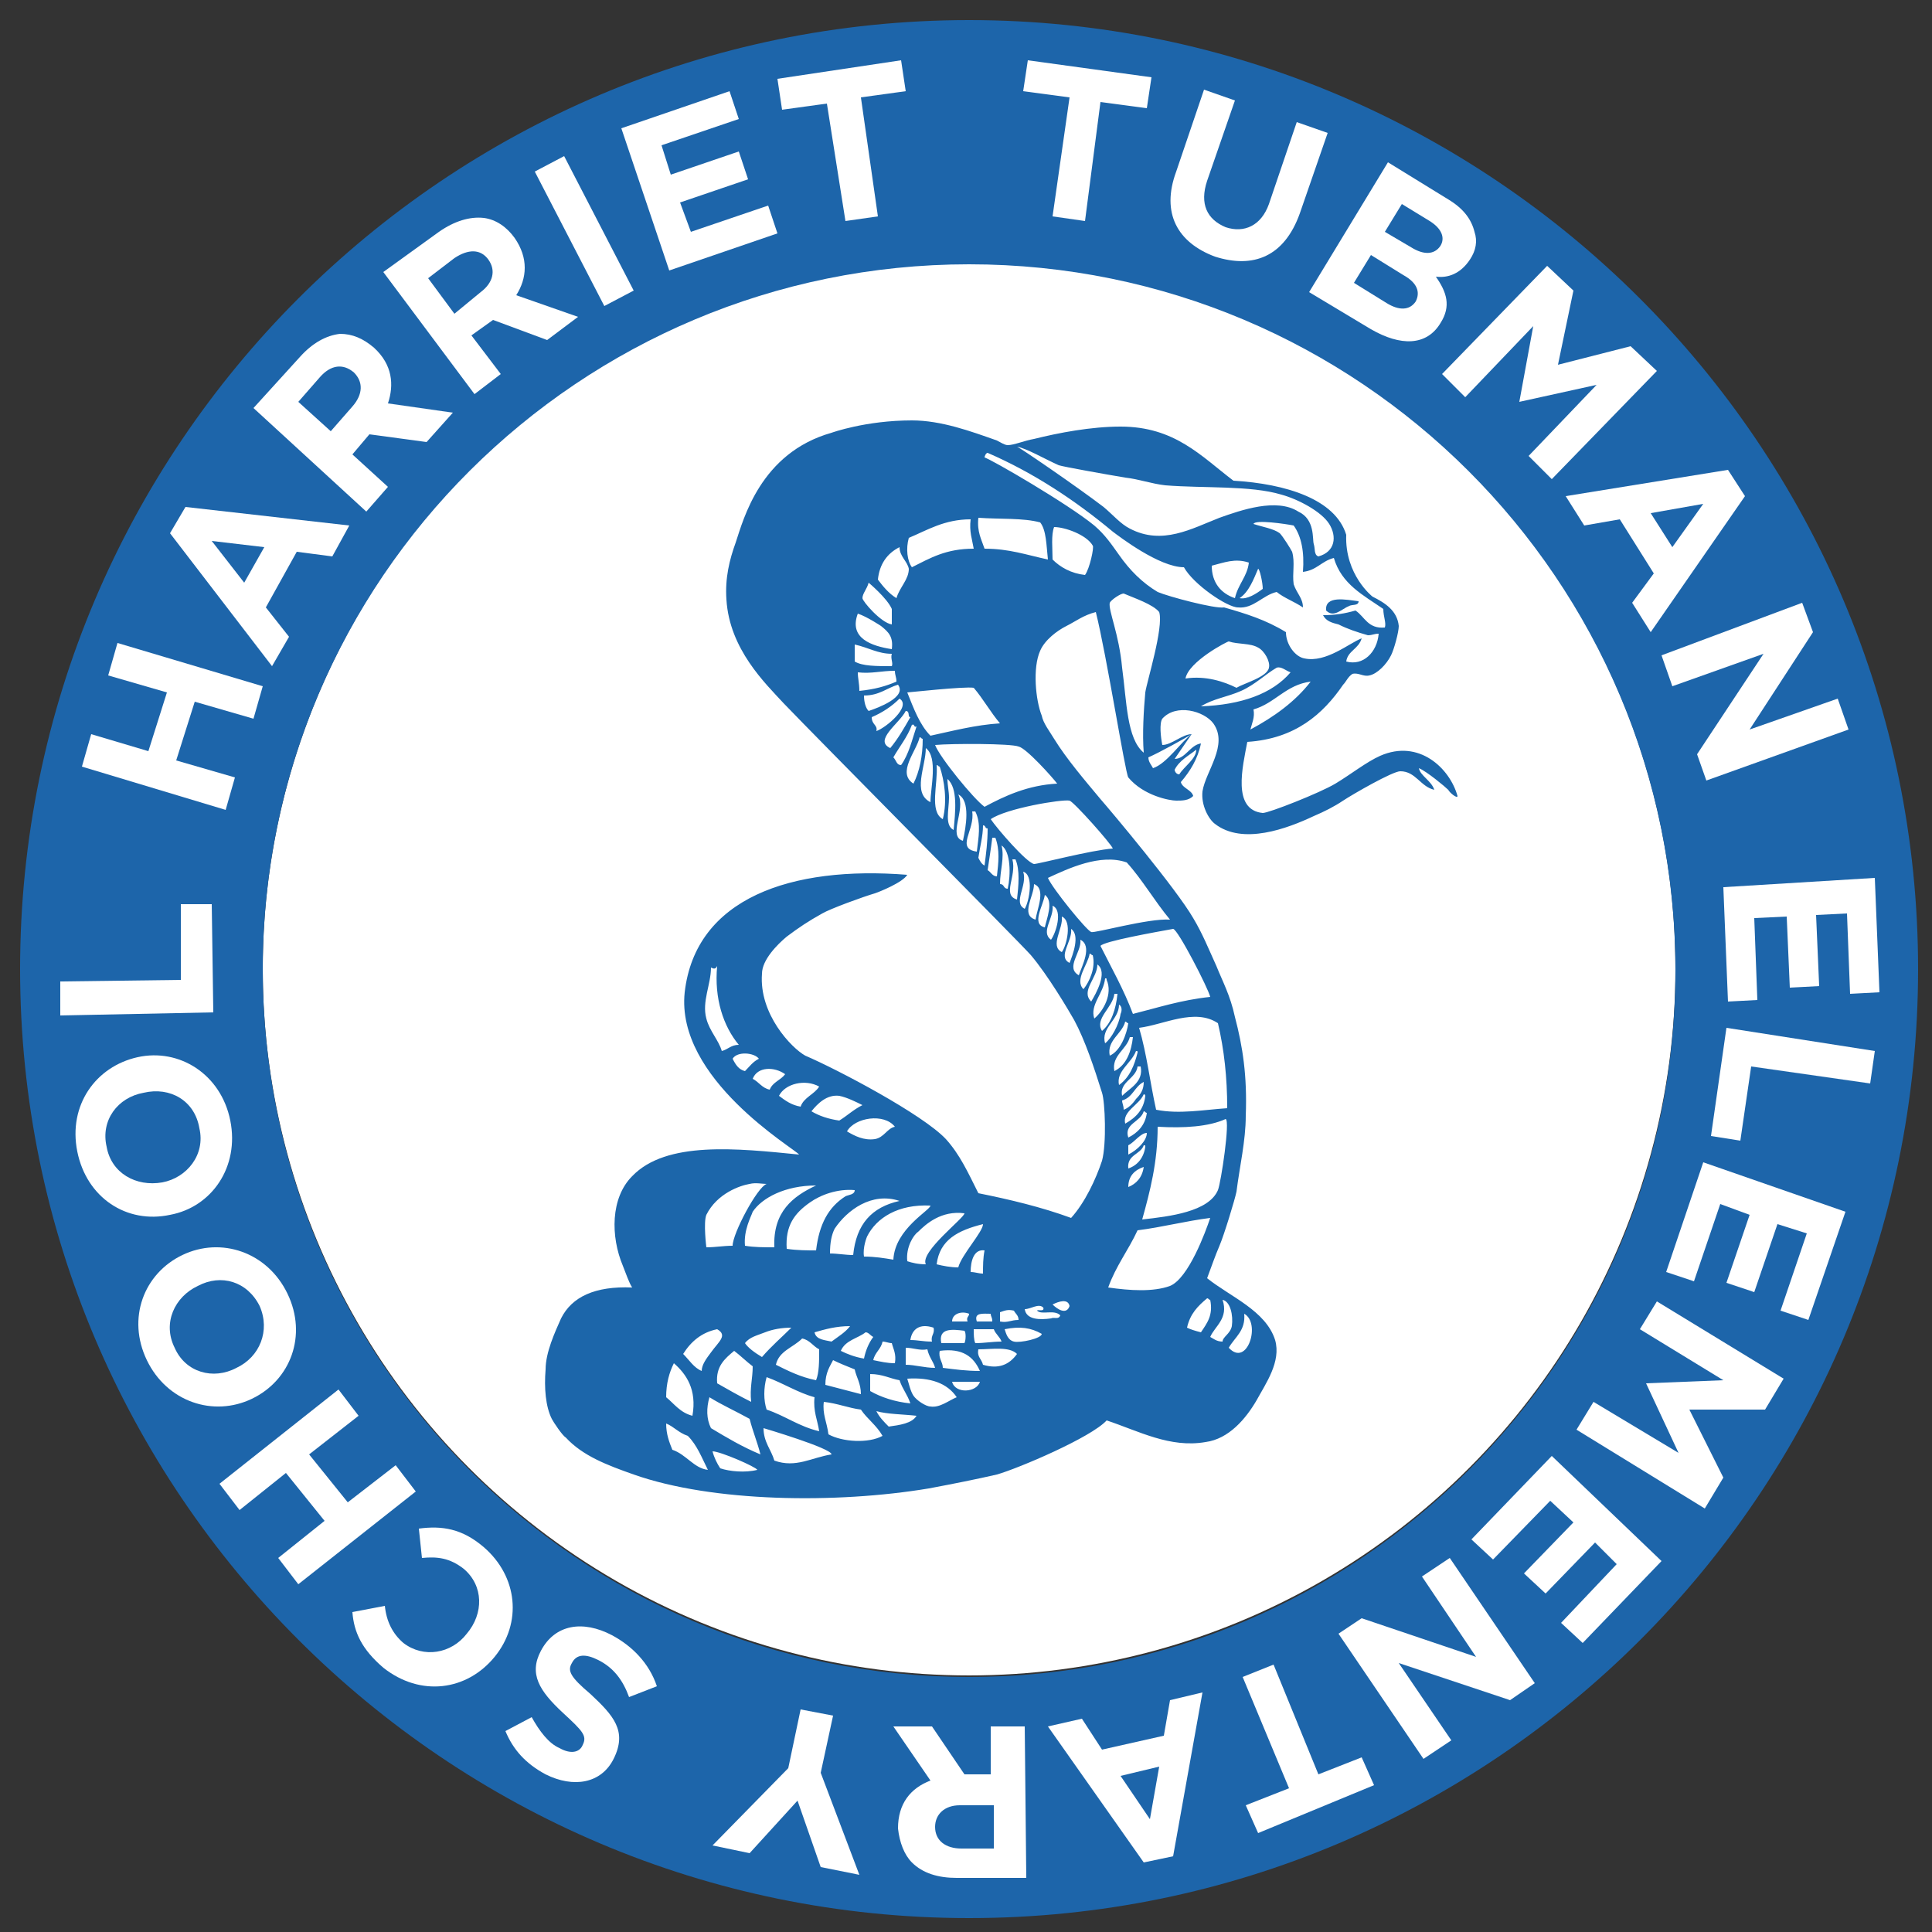 <?xml version="1.0" encoding="UTF-8"?>
<!-- Generator: Adobe Illustrator 28.0.0, SVG Export Plug-In . SVG Version: 6.00 Build 0)  -->
<svg xmlns="http://www.w3.org/2000/svg" xmlns:xlink="http://www.w3.org/1999/xlink" version="1.1" id="Layer_1" x="0px" y="0px" viewBox="0 0 125 125" style="enable-background:new 0 0 125 125;" xml:space="preserve">
<rect x="0" y="0" width="125" height="125" fill="#333333" stroke="none"/>
<style type="text/css">
	.Arched_x0020_Green{fill:url(#SVGID_1_);stroke:#FFFFFF;stroke-width:0.25;stroke-miterlimit:1;}
	.st0{fill:#FFFFFF;}
	.st1{fill:#1D65AA;}
	.st2{fill:#1C66AA;}
</style>
<linearGradient id="SVGID_1_" gradientUnits="userSpaceOnUse" x1="-333.5" y1="612" x2="-332.793" y2="611.293">
	<stop offset="0" style="stop-color:#20AC4B"></stop>
	<stop offset="0.983" style="stop-color:#19361A"></stop>
</linearGradient>
<g>
	<circle class="st0" cx="62.7" cy="62.7" r="45.7"></circle>
	<path class="st1" d="M62.7,17.1c25.2,0,45.7,20.4,45.7,45.7c0,25.2-20.4,45.7-45.7,45.7S17,88,17,62.7C17,37.5,37.5,17.1,62.7,17.1    M62.7,1.3C28.8,1.3,1.3,28.9,1.3,62.7s27.5,61.4,61.4,61.4s61.4-27.5,61.4-61.4S96.5,1.3,62.7,1.3L62.7,1.3z"></path>
</g>
<g>
	<path class="st0" d="M5.3,49.6l0.6-2.1l3.7,1.1l1.2-3.8L7,43.7l0.6-2.1l9.4,2.8l-0.6,2.1l-3.8-1.1l-1.2,3.8l3.8,1.1l-0.6,2.1   L5.3,49.6z"></path>
	<path class="st0" d="M11,34.5l1-1.7l10.6,1.2l-1.1,2l-2.3-0.3l-2,3.6l1.5,1.9l-1.1,1.9L11,34.5z M17.1,35.4L13.7,35l2.1,2.7   L17.1,35.4z"></path>
	<path class="st0" d="M16.4,26.4l3-3.3c0.8-0.9,1.7-1.4,2.6-1.5c0.8,0,1.5,0.3,2.2,0.9l0,0c1.2,1.1,1.3,2.4,0.9,3.6l4.2,0.6   l-1.7,1.9l-3.7-0.5l-1.1,1.3l2.3,2.1l-1.4,1.6L16.4,26.4z M22.8,26.3c0.7-0.8,0.7-1.6,0.1-2.2l0,0c-0.7-0.6-1.5-0.5-2.2,0.3   l-1.4,1.6l2.1,1.9L22.8,26.3z"></path>
	<path class="st0" d="M24.8,17.6l3.6-2.6c1-0.7,2-1,2.9-0.9c0.8,0.1,1.5,0.6,2,1.3l0,0c0.9,1.3,0.8,2.6,0.1,3.7l4,1.4l-2,1.5   l-3.5-1.3l-1.4,1l1.9,2.5l-1.7,1.3L24.8,17.6z M31.1,18.9c0.8-0.6,1-1.4,0.5-2.1l0,0c-0.5-0.7-1.3-0.7-2.2-0.1l-1.7,1.3l1.7,2.3   L31.1,18.9z"></path>
	<path class="st0" d="M34.6,11.1l1.9-1l4.5,8.7l-1.9,1L34.6,11.1z"></path>
	<path class="st0" d="M40.2,8.3l7-2.4l0.6,1.8l-5,1.7l0.6,1.9l4.4-1.5l0.6,1.8l-4.4,1.5l0.7,1.9l5-1.7l0.6,1.8l-7,2.4L40.2,8.3z"></path>
	<path class="st0" d="M53.5,6.7l-2.9,0.4l-0.3-2l8-1.2l0.3,2l-2.9,0.4l1.1,7.7l-2.1,0.3L53.5,6.7z"></path>
	<path class="st0" d="M69.2,6.3l-3-0.4l0.3-2l8,1.1l-0.3,2l-3-0.4l-1,7.7L68.1,14L69.2,6.3z"></path>
	<path class="st0" d="M76.1,11.1l1.8-5.3l2,0.7l-1.8,5.2c-0.5,1.5,0,2.5,1.2,3c1.2,0.4,2.3-0.1,2.8-1.5l1.8-5.3l2,0.7l-1.8,5.2   c-1,2.8-3,3.6-5.5,2.8C76.2,15.7,75.1,13.8,76.1,11.1z"></path>
	<path class="st0" d="M89.8,10.5l3.9,2.4c1,0.6,1.5,1.3,1.7,2.1c0.2,0.6,0.1,1.2-0.3,1.8l0,0c-0.6,0.9-1.4,1.2-2.2,1.1   c0.7,1,1,1.9,0.3,3l0,0c-0.9,1.5-2.6,1.5-4.5,0.4l-4-2.4L89.8,10.5z M89.7,19.6c0.8,0.5,1.5,0.5,1.9-0.1l0,0   c0.3-0.6,0.1-1.2-0.8-1.7l-2.1-1.3l-1.1,1.8L89.7,19.6z M91.3,16c0.8,0.5,1.5,0.5,1.9-0.1l0,0c0.3-0.5,0.1-1.1-0.7-1.6l-1.8-1.1   l-1.1,1.8L91.3,16z"></path>
	<path class="st0" d="M100.1,17.2l1.7,1.6l-1,4.8l4.7-1.2l1.7,1.6l-6.8,7l-1.5-1.5l4.4-4.6L98.3,26l0,0l0.9-4.9l-4.4,4.6l-1.5-1.5   L100.1,17.2z"></path>
	<path class="st0" d="M111.8,30.4l1.1,1.7l-6.1,8.8l-1.2-1.9l1.4-1.9l-2.2-3.5l-2.3,0.4l-1.2-1.9L111.8,30.4z M108.2,35.4l2-2.8   l-3.4,0.6L108.2,35.4z"></path>
	<path class="st0" d="M116.6,39l0.7,1.9l-4.1,6.3l5.7-2l0.7,2l-9.2,3.3l-0.6-1.7l4.3-6.5l-5.9,2.1l-0.7-2L116.6,39z"></path>
	<path class="st0" d="M121.3,56.8l0.3,7.4l-1.9,0.1l-0.2-5.2l-2,0.1l0.2,4.6l-1.9,0.1l-0.2-4.6l-2.1,0.1l0.2,5.3l-1.9,0.1l-0.3-7.4   L121.3,56.8z"></path>
	<path class="st0" d="M121.3,68l-0.3,2.1l-7.7-1.1l-0.7,4.8l-1.9-0.3l1-7L121.3,68z"></path>
	<path class="st0" d="M119.4,78.4l-2.4,7l-1.8-0.6l1.7-5l-1.9-0.6l-1.5,4.4l-1.8-0.6l1.5-4.4l-1.9-0.7l-1.7,5l-1.8-0.6l2.4-7.1   L119.4,78.4z"></path>
	<path class="st0" d="M115.4,89.2l-1.2,2l-4.9,0l2.2,4.4l-1.2,2l-8.3-5.1l1.1-1.8l5.5,3.3l-2.1-4.5l0,0l5-0.2l-5.4-3.3l1.1-1.8   L115.4,89.2z"></path>
	<path class="st0" d="M107.5,101l-5.1,5.3L101,105l3.6-3.8l-1.4-1.4l-3.2,3.3l-1.4-1.3l3.2-3.3l-1.5-1.4l-3.7,3.8l-1.4-1.3l5.2-5.4   L107.5,101z"></path>
	<path class="st0" d="M99.3,108.9l-1.6,1.1l-7.2-2.4l3.4,5l-1.8,1.2l-5.5-8.1l1.5-1l7.4,2.5L92,102l1.8-1.2L99.3,108.9z"></path>
	<path class="st0" d="M85.3,114.8l2.8-1.1l0.8,1.8l-7.5,3.1l-0.8-1.8l2.8-1.1l-3-7.2l2-0.8L85.3,114.8z"></path>
	<path class="st0" d="M75.9,120.1l-1.9,0.4l-6.2-8.8l2.2-0.5l1.3,2l4-0.9l0.4-2.3l2.1-0.5L75.9,120.1z M72.5,114.9l1.9,2.8l0.6-3.4   L72.5,114.9z"></path>
	<path class="st0" d="M66.4,121.5l-4.5,0c-1.2,0-2.2-0.3-2.9-1c-0.5-0.5-0.8-1.3-0.9-2.2l0,0c0-1.6,0.8-2.6,2.1-3.1l-2.4-3.5l2.5,0   l2.1,3.1l1.7,0l0-3.1l2.2,0L66.4,121.5z M62.1,116.8c-1,0-1.6,0.6-1.6,1.4l0,0c0,0.9,0.7,1.4,1.7,1.4l2.1,0l0-2.8L62.1,116.8z"></path>
	<path class="st0" d="M53.1,114.7l2.5,6.6l-2.5-0.5l-1.5-4.3l-3.1,3.4l-2.4-0.5l4.9-5l0.8-3.8l2.1,0.4L53.1,114.7z"></path>
	<path class="st0" d="M42.5,109.1l-1.8,0.7c-0.4-1.1-1-1.9-2-2.4c-0.8-0.4-1.4-0.4-1.7,0.2l0,0c-0.3,0.5-0.1,0.9,1.2,2   c1.5,1.4,2.4,2.4,1.5,4.2l0,0c-0.8,1.6-2.6,1.9-4.4,1c-1.3-0.7-2.1-1.6-2.6-2.8l1.7-0.9c0.5,0.9,1.1,1.7,1.8,2   c0.7,0.4,1.3,0.3,1.5-0.2l0,0c0.3-0.6,0-0.9-1.3-2.1c-1.5-1.4-2.2-2.5-1.4-4l0,0c0.9-1.7,2.7-2,4.6-1   C40.9,106.5,42,107.6,42.5,109.1z"></path>
	<path class="st0" d="M32,107.2L32,107.2c-1.8,2.2-4.8,2.6-7.2,0.7c-1.4-1.2-1.9-2.3-2-3.6l2.1-0.4c0.1,1,0.5,1.8,1.2,2.4   c1.3,1,3.1,0.7,4.1-0.6l0,0c1.1-1.3,1.1-3.1-0.2-4.2c-0.9-0.7-1.7-0.8-2.7-0.7l-0.2-1.9c1.5-0.2,2.8,0,4.2,1.2   C33.5,102,33.8,105,32,107.2z"></path>
	<path class="st0" d="M19.3,102.5l-1.3-1.7l3-2.4l-2.5-3.1l-3,2.4l-1.3-1.7l7.7-6.1l1.3,1.7L20,94.1l2.5,3.1l3.1-2.4l1.3,1.7   L19.3,102.5z"></path>
	<path class="st0" d="M16.3,90.5L16.3,90.5c-2.5,1.2-5.5,0.2-6.8-2.5c-1.3-2.7-0.2-5.6,2.3-6.8l0,0c2.5-1.2,5.5-0.2,6.8,2.5   C19.9,86.4,18.8,89.3,16.3,90.5z M12.8,83.2L12.8,83.2c-1.5,0.7-2.3,2.4-1.5,4c0.7,1.6,2.5,2.1,4,1.3l0,0c1.5-0.7,2.2-2.4,1.5-4   C16,82.9,14.3,82.4,12.8,83.2z"></path>
	<path class="st0" d="M11,78.6L11,78.6c-2.8,0.6-5.4-1.1-6-4.1c-0.6-3,1.2-5.5,3.9-6.1l0,0c2.7-0.6,5.4,1.1,6,4.1   C15.5,75.5,13.7,78.1,11,78.6z M9.3,70.7L9.3,70.7c-1.7,0.3-2.8,1.8-2.4,3.5c0.3,1.7,1.9,2.6,3.6,2.3l0,0c1.6-0.3,2.8-1.8,2.4-3.5   C12.6,71.2,11,70.3,9.3,70.7z"></path>
	<path class="st0" d="M3.9,65.7l0-2.2l7.8-0.1l0-4.9l2,0l0.1,7L3.9,65.7z"></path>
</g>
<g>
	<path class="st0" d="M57.7,40.5c0-0.3,0-0.7,0-1c-0.4-0.7-1.5-1.7-1.5-1.7c-0.1,0.4-0.4,0.7-0.3,1.1C55.9,38.9,57,40.4,57.7,40.5z"></path>
	<path class="st0" d="M63.4,89.4c-0.6,0-1.2,0-1.8,0C61.8,90.2,63.2,90.1,63.4,89.4z"></path>
	<path class="st0" d="M46.1,93.9c0.1,0.4,0.3,0.8,0.5,1.1c0.6,0.2,1.7,0.3,2.4,0.1C48.9,94.9,46.5,93.9,46.1,93.9z"></path>
	<path class="st0" d="M49.4,92.3c0,1,0.5,1.4,0.7,2.1c1.4,0.5,2.4-0.2,3.7-0.4C53.8,93.6,49.5,92.3,49.4,92.3z"></path>
	<path class="st0" d="M58.7,89.2c0.1,0.3,0.2,0.8,0.4,1.1c0.2,0.3,0.9,0.7,1.1,0.7c0.6,0.1,1.1-0.4,1.7-0.6   C61.3,89.5,60.3,89.1,58.7,89.2z"></path>
	<path class="st0" d="M57.5,92.3c0.7-0.2,1.4-0.2,1.8-0.7c-0.8-0.1-1.8-0.1-2.6-0.3C56.9,91.8,57.2,92.1,57.5,92.3z"></path>
	<path class="st0" d="M53.3,90.6c0,0.9,0.3,1.4,0.3,2.1c0.9,0.6,2.6,0.6,3.5,0.1c-0.4-0.7-0.9-1.1-1.4-1.7   C54.9,91,54.2,90.7,53.3,90.6z"></path>
	<path class="st0" d="M45.9,90.4c-0.2,0.7-0.1,1.4,0.1,2c1,0.6,2,1.2,3.1,1.7c-0.2-0.8-0.5-1.5-0.7-2.3   C47.6,91.3,46.7,90.9,45.9,90.4z"></path>
	<path class="st0" d="M48.6,88.4c-0.4-0.4-0.8-0.7-1.2-1c-0.6,0.5-1.2,0.9-1.1,2.1c0.7,0.5,1.4,0.9,2.2,1.2   C48.5,89.8,48.7,89.2,48.6,88.4z"></path>
	<path class="st0" d="M45.7,80.8C45.7,80.8,45.7,80.8,45.7,80.8C45.7,80.8,45.7,80.8,45.7,80.8z"></path>
	<path class="st0" d="M47.4,80.6c0-0.8,1.6-3.8,2.2-4c-0.3,0-0.7-0.1-1.1,0c-0.6,0.1-2.1,0.7-2.8,2c-0.3,0.5,0,2,0,2.1   C46.3,80.7,46.8,80.6,47.4,80.6z"></path>
	<path class="st0" d="M43.6,88.2c-0.2,0.7-0.5,1.3-0.5,2.2c0.6,0.4,0.9,1,1.7,1.2C45.1,89.9,44.4,88.9,43.6,88.2z"></path>
	<path class="st0" d="M43.1,92.1c0,0.6,0.2,1.2,0.4,1.7c0.9,0.3,1.4,1.2,2.3,1.3c-0.4-0.8-0.8-1.6-1.3-2.2   C43.9,92.8,43.6,92.3,43.1,92.1z"></path>
	<path class="st0" d="M45.3,88.6c0-0.4,0.3-0.7,0.6-1.2c0.5-0.7,1.2-1.1,0.4-1.5c-1,0.3-1.7,0.8-2.2,1.5   C44.5,87.9,44.8,88.4,45.3,88.6z"></path>
	<path class="st0" d="M58,38.7c0.1-0.7,0.8-1.2,0.8-1.9c0-0.5-0.6-0.8-0.6-1.4c-0.8,0.4-1.4,1-1.5,2.1C57.2,38,57.5,38.4,58,38.7z"></path>
	<path class="st0" d="M63.1,35.5c-0.1-0.6-0.3-1.1-0.2-1.9c-1.7,0-2.8,0.7-4,1.2c-0.2,0.7-0.1,1.5,0.3,1.9   C60.2,36.1,61.3,35.4,63.1,35.5z"></path>
	<path class="st0" d="M81.7,38.1c-0.1-0.4-0.2-1.3-0.3-1.3c-0.3,0.7-0.6,1.5-1.2,1.9C80.7,38.8,81.3,38.4,81.7,38.1z"></path>
	<path class="st0" d="M73.1,34.2c2.1,1.1,4.1,0,5.8-0.7c1.4-0.5,3.7-1.3,5.1-0.4c1,0.6,0.9,1.9,1,2.1c0,0.2,0,0.7,0.3,0.8   c1.1-0.3,1.2-1.2,0.7-2.1c-0.5-0.8-2-1.6-3.1-1.9c-2-0.6-5-0.4-7.5-0.6c-0.9-0.1-1.7-0.4-2.6-0.5c-1.2-0.2-4-0.6-4.3-0.8   c-0.9-0.4-2.1-1.2-2.8-1.2c0.1,0,4,2.6,5.6,3.9C71.9,33.3,72.5,33.8,73.1,34.2z"></path>
	<path class="st0" d="M78.4,36.6c0,1.2,0.6,1.8,1.5,2.1c0.1-0.9,0.7-1.4,0.9-2.4C79.9,36.1,79.2,36.4,78.4,36.6z"></path>
	<path class="st0" d="M58.8,44.7c0.3,1.1,0.7,2.1,1.5,2.8c1.4-0.3,2.9-0.6,4.5-0.8c-0.7-0.7-1.1-1.6-1.7-2.4   C62.5,44.3,58.9,44.7,58.8,44.7z"></path>
	<path class="st0" d="M48.7,78.5c-0.1,0.3-0.6,1.2-0.5,2.2c0.6,0,1.2,0.1,1.9,0.1c-0.1-2.3,1.2-3.3,2.7-4   C50.8,76.7,49.3,77.5,48.7,78.5z"></path>
	<path class="st0" d="M68.1,84.4c0.3,0.3,0.9,0.6,1.1,0.1C69.1,84,68.5,84.2,68.1,84.4z"></path>
	<path class="st0" d="M65,86c0.1,0.4,0.2,0.7,0.6,0.8c0.4,0.1,1.8-0.2,1.7-0.5C66.7,85.9,66,85.8,65,86z"></path>
	<path class="st0" d="M67.1,84.9c0.1-0.2,0.5,0.1,0.4-0.2c-0.3-0.4-0.8,0.1-1.2,0.1c0.2,0.6,1.1,0.6,1.7,0.6c0.2,0,0.5,0.1,0.6-0.1   C68.2,84.7,67.4,85.1,67.1,84.9z"></path>
	<path class="st0" d="M63.3,87.3c-0.1,0.5,0.3,0.6,0.3,1c1,0.3,1.7-0.1,2.1-0.6C65.3,87.2,64.2,87.3,63.3,87.3z"></path>
	<path class="st0" d="M80.9,47.2c1.6-0.8,2.9-1.8,4-3.1c-1.7,0.2-2.3,1.4-3.7,1.8C81.1,46.4,81,46.8,80.9,47.2z"></path>
	<path class="st0" d="M76.3,50.1c0.3-0.5,1.1-1,1.1-1.6c-0.5,0.4-1.1,0.7-1.5,1.2C76.1,49.9,76.1,50.1,76.3,50.1z"></path>
	<path class="st0" d="M60.8,87.4c0,0.5,0.2,0.7,0.2,1.1c0.8,0.1,1.5,0.2,2.4,0.2C63,87.8,62.3,87.3,60.8,87.4z"></path>
	<path class="st0" d="M51.1,85.8c-0.6,0-1.2,0.2-1.7,0.3c-0.5,0.2-1,0.3-1.3,0.7c0.3,0.4,0.6,0.7,1.1,0.8   C49.8,87,50.5,86.5,51.1,85.8z"></path>
	<path class="st0" d="M58.6,81.6c0.4,0.1,0.8,0.2,1.2,0.2c-0.4-0.8,2.5-2.9,2.5-3.3c-1.4-0.3-2.4,0.7-3.1,1.1   C59.1,79.9,58.6,80.7,58.6,81.6z"></path>
	<path class="st0" d="M60.9,86.9c0.5,0,1,0,1.5,0c0.1-0.2,0.1-0.7,0-0.8C61.6,86,60.7,85.9,60.9,86.9z"></path>
	<path class="st0" d="M49.6,91.2c1.2,0.4,2.1,1,3.4,1.4c-0.1-0.7-0.4-1.3-0.3-2.2c-1.1-0.3-2-0.9-3.1-1.2   C49.4,89.8,49.4,90.6,49.6,91.2z"></path>
	<path class="st0" d="M55,85.8c-0.8,0.1-1.6,0.2-2.3,0.4c0.1,0.4,0.7,0.4,1.1,0.6C54.2,86.5,54.6,86.2,55,85.8z"></path>
	<path class="st0" d="M52.9,87.3c-0.4-0.2-0.6-0.6-1.1-0.7c-0.6,0.5-1.5,0.8-1.7,1.7c0.8,0.4,1.6,0.8,2.6,1C53,88.8,53,88,52.9,87.3   z"></path>
	<path class="st0" d="M62.7,85c-0.5-0.2-1.1,0-1.1,0.5c0.3,0,0.7,0,1,0C62.5,85.2,62.7,85.2,62.7,85z"></path>
	<path class="st0" d="M62.8,82.4c0.3,0,0.5,0.1,0.8,0.1c0-0.5,0-1.1,0.1-1.5C63,80.8,62.8,81.6,62.8,82.4z"></path>
	<path class="st0" d="M63.1,86.9c0.7,0.1,1.1-0.1,1.7-0.1c-0.1-0.3-0.4-0.4-0.5-0.8c-0.4,0-0.9,0-1.3,0C63,86.3,63,86.7,63.1,86.9z"></path>
	<path class="st0" d="M65.9,85.3c0-0.3-0.2-0.4-0.3-0.6c-0.4,0-0.6,0.1-0.9,0.1c0,0.2,0,0.4,0,0.6C65.2,85.5,65.5,85.3,65.9,85.3z"></path>
	<path class="st0" d="M74.9,49.6c0.9-0.4,1.8-1.7,2.5-2.2c-0.3,0.2-2.1,1.2-2.8,1.5C74.6,49.3,74.8,49.4,74.9,49.6z"></path>
	<path class="st0" d="M60.6,81.9C61,82,61.5,82,62,82.1c0.2-0.8,1.6-2.4,1.6-2.8C62,79.6,60.8,80.2,60.6,81.9z"></path>
	<path class="st0" d="M54.8,77.5c0.2-0.2,0.5-0.1,0.6-0.4c-1.1-0.1-2.2,0.3-2.9,0.8c-1,0.6-1.6,1.4-1.5,3c0.7,0,1.3,0.1,2,0.1   C53,79.3,53.7,78.2,54.8,77.5z"></path>
	<path class="st0" d="M63.1,85.5c0.3,0,0.7,0,1,0c0.1-0.2-0.1-0.3-0.1-0.5C63.6,85,63,84.9,63.1,85.5z"></path>
	<path class="st0" d="M53.9,79.4c-0.2,0.4-0.3,0.9-0.3,1.6c0.5,0,1,0.1,1.5,0.1c0.2-2,1.3-3.1,3-3.5C56.3,77.1,54.7,78.3,53.9,79.4z   "></path>
	<path class="st0" d="M53,70.4c-0.9-0.6-2.2-0.3-2.6,0.6c0.4,0.3,0.8,0.6,1.4,0.8C52,71.1,52.7,70.9,53,70.4z"></path>
	<path class="st0" d="M47.9,67.5c-1-1.2-1.6-3-1.4-5.1c-0.1,0.2-0.2,0.1-0.4,0.1c-0.1,1.1-0.6,2.2-0.3,3.3c0.2,0.8,0.7,1.4,1,2.1   C47.2,67.8,47.3,67.5,47.9,67.5z"></path>
	<path class="st0" d="M54.8,73.3c0.6,0.3,1.1,0.6,1.8,0.5c0.6-0.1,0.8-0.8,1.3-0.8C57.2,72,55.3,72.3,54.8,73.3z"></path>
	<path class="st0" d="M52.5,72c0.5,0.2,1.1,0.5,1.8,0.6c0.5-0.3,1-0.7,1.5-1c-0.4-0.3-1-0.5-1.5-0.6C53.5,71,52.8,71.6,52.5,72z"></path>
	<path class="st0" d="M50.7,69.5C50,69,48.9,69,48.6,69.8c0.4,0.2,0.6,0.6,1.1,0.7C50,70,50.5,69.9,50.7,69.5z"></path>
	<path class="st0" d="M49.1,68.5c-0.4-0.4-1.4-0.5-1.7,0c0.2,0.3,0.4,0.7,0.8,0.8C48.5,69,48.7,68.7,49.1,68.5z"></path>
	<path class="st0" d="M58.1,89.3c-0.6-0.2-1.1-0.4-1.9-0.4c0,0.4,0,0.7,0,1.1c0.7,0.4,1.5,0.7,2.6,0.8   C58.7,90.2,58.3,89.9,58.1,89.3z"></path>
	<path class="st0" d="M57.7,86.9c-0.2,0-0.4-0.1-0.6-0.1c-0.1,0.5-0.5,0.7-0.6,1.2c0.4,0.1,0.9,0.2,1.4,0.2   C57.9,87.7,57.7,87.4,57.7,86.9z"></path>
	<path class="st0" d="M56.1,80c0,0-0.3,0.8-0.2,1.3c0.7,0,1.2,0.2,1.9,0.2c0.1-2,2.4-3.3,2.4-3.5C58.1,77.9,56.7,78.8,56.1,80z"></path>
	<path class="st0" d="M55.3,88.5c-0.5-0.2-1-0.3-1.4-0.6c-0.2,0.5-0.5,0.9-0.5,1.5c0.7,0.2,1.5,0.4,2.3,0.6   C55.7,89.5,55.4,89.1,55.3,88.5z"></path>
	<path class="st0" d="M56.5,86.4c-0.2-0.1-0.3-0.3-0.5-0.3c-0.5,0.4-1.3,0.6-1.6,1.2c0.4,0.2,0.9,0.4,1.5,0.4   C56,87.3,56.2,86.9,56.5,86.4z"></path>
	<path class="st0" d="M60.2,86.8c0-0.4,0.2-0.5,0.1-0.9c-0.8-0.3-1.4,0.1-1.5,0.8C59.4,86.7,59.7,86.8,60.2,86.8z"></path>
	<path class="st0" d="M58.6,87.3c0,0.4,0,0.7,0,1.1c0.7,0,1.2,0.2,1.9,0.2c-0.1-0.5-0.4-0.8-0.5-1.2C59.5,87.4,59.1,87.2,58.6,87.3z   "></path>
	<path class="st0" d="M66.8,55.8c0.3,0.1,3.7-0.9,5.1-1c-0.1-0.2-2.5-3-2.8-3.1c-0.4-0.1-4.1,0.6-5.1,1.1   C64.4,53.5,66.3,55.7,66.8,55.8z"></path>
	<path class="st0" d="M78.1,84c-0.6,0.5-1.1,1-1.3,1.9c0.2,0.2,0.5,0.3,0.9,0.3c0.4-0.5,0.8-1.1,0.6-2.1C78.2,84,78.2,83.9,78.1,84z   "></path>
	<path class="st0" d="M72.1,69.3c0.8-0.4,1.1-1.2,1.2-2.2c-0.1,0-0.1,0-0.2,0C72.9,67.9,71.9,68.2,72.1,69.3z"></path>
	<path class="st0" d="M73.5,67.9c-0.3,0.8-1.3,1.3-1.1,2.2c0.7-0.4,1-1.3,1.2-2.1C73.6,67.9,73.6,67.9,73.5,67.9z"></path>
	<path class="st0" d="M79.5,87.2c1.2,1.3,2.1-1.6,1-2.2C80.6,86.2,79.9,86.5,79.5,87.2z"></path>
	<path class="st0" d="M73.6,69c-0.1,0.8-1.2,1-1,1.9c0.6-0.5,1.4-1,1.2-1.9C73.8,69,73.7,69,73.6,69z"></path>
	<path class="st0" d="M78.3,86.5c0.3,0.1,0.5,0.3,0.8,0.3c0-0.3,0.5-0.5,0.6-1c0.1-0.7-0.1-1.6-0.6-1.7   C79.4,85.3,78.6,85.8,78.3,86.5z"></path>
	<path class="st0" d="M72.8,66.1c-0.2,0.9-1.1,1.3-1,2.2c0.7-0.3,1.1-1.4,1.2-2.1C72.9,66.1,72.9,66,72.8,66.1z"></path>
	<path class="st0" d="M73,74c0,0.2,0,0.4,0,0.6c0.6-0.2,1.2-0.8,1.2-1.5C73.8,73.2,73.4,73.8,73,74z"></path>
	<path class="st0" d="M72.9,76.8c0.6-0.2,0.9-0.6,1-1.3C73.4,75.7,73,76.1,72.9,76.8z"></path>
	<path class="st0" d="M74,74.2c-0.3,0.6-1.2,0.5-1,1.5c0.6-0.2,1-0.7,1.2-1.4C74.2,74.2,74.1,74.2,74,74.2z"></path>
	<path class="st0" d="M74,70.8c-0.2,0.7-1.4,1.1-1.2,1.9c0.6-0.4,1.1-0.9,1.3-1.7C74.2,70.9,74.1,70.9,74,70.8z"></path>
	<path class="st0" d="M57.7,42c0.1-0.9-0.1-1.1-0.7-1.5c0,0-0.9-0.6-1.5-0.8C54.9,41.3,56.4,41.8,57.7,42z"></path>
	<path class="st0" d="M72.6,71.2c0,0.2,0.1,0.3,0.1,0.6c0.3-0.1,0.6-0.4,0.8-0.7c0.2-0.3,0.5-0.7,0.5-1.1   C73.4,70.2,73.3,71,72.6,71.2z"></path>
	<path class="st0" d="M72.8,38.5c-0.2-0.1-0.8,0.4-0.9,0.6c-0.1,0.5,0.5,2,0.8,4.2c0.2,2.2,0.3,4.6,1.4,5.5   c-0.2-1.2-0.1-2.8,0.1-3.9c0.1-0.8,1.1-4.3,1-5.1C74.7,39.3,73.5,38.8,72.8,38.5z"></path>
	<path class="st0" d="M83.1,41.2c0.1,0.8,0.6,1.5,1.2,1.7c1.4,0.3,2.9-1,3.7-1.3c-0.1,0.7-0.9,0.8-1,1.5c1.2,0.3,2.1-0.6,2.1-1.8   c-0.3,0-0.4,0.1-0.7,0.1c-0.8-0.2-1.3-0.4-1.9-0.7c-0.4-0.2-0.8-0.3-1-0.6c0.8,0,1.5-0.2,2.1-0.3c0.6,0.4,0.8,1.2,1.9,1.1   c0.1-0.3-0.2-0.8-0.1-1.2c-1.3-0.9-2.7-1.6-3.2-3.3c-0.8,0.2-1.1,0.8-2,0.9c0.1-1.3-0.1-2.3-0.6-3c-0.5-0.2-2.6-0.4-2.6-0.1   c0.5,0.2,1.2,0.3,1.7,0.6c0.2,0.2,0.8,1,0.8,1.2c0.2,0.7-0.1,1.4,0.1,2.1c0.1,0.6,0.5,0.9,0.6,1.5c-0.5-0.3-1.2-0.6-1.7-1   c-0.8,0.2-1.5,1.2-2.5,1c-0.6-0.1-2.9-1.6-3.5-2.6c-1.5,0-4.2-2-4.6-2.3c-2.4-2-5.1-3.8-8.1-5.1c-0.1,0-0.2,0.2-0.2,0.3   c0.4,0.1,5.4,2.9,7.1,4.4c0.7,0.6,1.1,1.2,1.6,1.9c0.7,1,1.5,1.8,2.5,2.4c0.7,0.4,3.6,1.1,4.2,1.3C80.5,40,81.8,40.4,83.1,41.2z    M87.9,38.9c0,0.3-0.4,0.2-0.6,0.3c-0.4,0.2-1,0.9-1.5,0.3C85.7,38.5,87.1,38.7,87.9,38.9z"></path>
	<path class="st0" d="M68.1,34c-0.1,0.6,0,1.4-0.1,2.1c0.5,0.5,1.2,0.9,2.1,1c0.2-0.4,0.5-1.8,0.4-2C70.2,34.5,68.9,34,68.1,34z"></path>
	<path class="st0" d="M82.1,43.2c0.1-0.5-0.3-1.1-0.7-1.3c-0.5-0.3-1.4-0.2-1.9-0.4c-0.1,0-2.6,1.4-2.8,2.4c1.3-0.2,2.4,0.2,3.3,0.6   C80.6,44.2,82,43.7,82.1,43.2z"></path>
	<path class="st0" d="M72.6,65.6c0-0.2,0.1-0.5-0.1-0.6c-0.1,1-1.2,1.5-0.9,2.6C72,67.2,72.5,66.3,72.6,65.6z"></path>
	<path class="st0" d="M71.7,83.3c1.4,0.2,3,0.4,4-0.1c1.2-0.5,2.3-3.5,2.6-4.4c-1.6,0.2-3.1,0.6-4.7,0.8   C73,80.9,72.2,81.9,71.7,83.3z"></path>
	<path class="st0" d="M83.5,43.5c-0.3-0.1-0.6-0.5-0.9-0.3c-0.7,0.4-1.4,1.1-2.3,1.5c-0.9,0.4-1.8,0.6-2.6,1   C80.3,45.6,82.3,44.9,83.5,43.5z"></path>
	<path class="st0" d="M93.9,51.2c-0.2-0.2-1.4-1.2-1.9-1.4c0,0.5,0.8,0.8,1,1.4c-0.9-0.3-1.2-1.2-2.2-1.2c-0.5,0-3.1,1.5-3.7,1.9   c-0.6,0.4-1.2,0.7-1.9,1c-1.7,0.8-4.6,1.9-6.4,0.5c-0.5-0.4-1-1.2-0.8-2.1c0.2-1.3,1.7-2.9,0.7-4.4c-0.5-0.8-2.4-1.3-3.3-0.3   c-0.2,0.3-0.1,1.2,0,1.7c0.6,0,1.2-0.6,1.9-0.7c0,0-1,1.3-1.1,1.6c0.6,0,1-0.8,1.7-1c-0.3,1-0.7,1.8-1.3,2.5   c0.1,0.4,0.6,0.5,0.8,0.9c-0.3,0.3-0.7,0.3-1.1,0.3c-0.4,0-2.1-0.2-3.1-1.5c-0.3-0.3-1.5-7.9-2.1-10.7c-0.7,0.2-1.3,0.6-1.9,0.9   c-0.6,0.3-1.4,0.9-1.7,1.6c-0.5,1-0.3,3.2,0.1,4.2c0.2,0.4,0.5,1,0.8,1.5c0.8,1.3,2,2.7,3,3.9c0.7,0.8,4.8,5.8,6,7.7   c0.6,1,1,2,1.5,3.1c0.5,1,0.9,2,1.2,3.3c0.5,1.9,0.8,3.8,0.7,6.4c-0.1,1.6-0.4,3.4-0.6,4.9c-0.1,0.5-0.9,2.9-1.1,3.5   c-0.3,0.6-0.5,1.2-0.8,2.1c1.4,1.2,3.7,2.1,4.4,4c0.5,1.4-0.5,2.7-1.2,3.9c-0.7,1.2-1.8,2.5-3.3,2.7c-2.4,0.4-4.4-0.7-6.4-1.4   C70.7,93,66,95,64.6,95.4c-1.3,0.4-2.9,0.6-4.4,0.9c-5.9,1-13.9,0.9-19.1-0.9c-1.8-0.6-3.4-1.2-4.4-2.4c-0.2-0.2-0.8-1-0.9-1.2   c-0.4-0.8-0.5-2-0.4-3.2c0.1-1.1,0.6-2.4,1-3.3c0.7-1.3,2.2-2.1,4.6-2c-0.2-0.3-0.4-0.9-0.6-1.4c-0.8-1.9-0.7-4.4,0.6-5.8   c2.3-2.3,6.8-1.7,10.8-1.4c-0.3-0.4-8-4.9-7.4-10.5c0.6-6,6.9-8.2,14.1-7.8c-0.3,0.5-1.8,1.2-2.1,1.2c-0.7,0.2-2.8,1-3.4,1.3   c-0.9,0.5-1.5,0.9-2.3,1.5c-0.6,0.5-1.6,1.6-1.6,2.4c-0.1,2.6,2,4.8,2.8,5.3c2,0.9,7.6,3.8,9.1,5.4c0.9,1,1.5,2.1,2.1,3.5   c2,0.4,4.1,0.9,6,1.6c0.9-1,1.6-2.5,2-3.7c0.3-1.1,0.2-3.8,0-4.4c-0.5-1.6-1.1-3.4-1.8-4.7c-0.4-0.7-1.7-2.9-2.8-4.2   C66,61,52.9,47.8,50.6,45.3c-1.2-1.3-3.5-3.5-3.7-6.7c-0.1-1.5,0.3-2.7,0.6-3.7c0.5-1.5,1.6-5.8,6.2-7.1c0,0,2.2-0.7,5.2-0.8   c1.9,0,3.8,0.7,5.5,1.3c0.2,0.1,0.5,0.3,0.7,0.3c0.4,0,1.1-0.3,1.7-0.4c1.6-0.4,3.7-0.8,5.6-0.8c3.5,0,5.2,2,7.3,3.5   c3.4,0.2,6.5,1.2,7.3,3.5c0,2.6,1.7,4,1.7,4c0.8,0.4,1.6,1,1.7,1.9c0,0.4-0.3,1.5-0.5,1.9c-0.3,0.6-0.9,1.2-1.4,1.3   c-0.4,0.1-0.7-0.1-1.1-0.1c-0.2,0.2-0.4,0.5-0.6,0.7c-1.3,1.9-3.2,3.4-6.2,3.7c-0.3,1.6-1,4.4,1,4.6c0.4,0,3.7-1.2,4.7-1.9   c1-0.6,2-1.4,2.9-1.8c2.5-1.1,4.5,0.9,5.2,2.7C94.5,51.8,94.1,51.3,93.9,51.2z"></path>
	<path class="st0" d="M63.3,33.5c-0.1,0.9,0.2,1.4,0.4,2c1.6,0,2.7,0.5,4.1,0.7c-0.1-0.9-0.1-1.9-0.5-2.4   C66.2,33.5,64.7,33.5,63.3,33.5z"></path>
	<path class="st0" d="M73.8,66.5c0.5,1.6,0.7,3.5,1.1,5.3c1.5,0.3,3.1,0,4.6-0.1c0-2-0.2-3.8-0.6-5.5C77.4,65.2,75.3,66.4,73.8,66.5   z"></path>
	<path class="st0" d="M79.3,72.4c-1.2,0.5-2.7,0.5-4.4,0.5c0,2.4-0.4,4.2-1,6c1.8-0.3,4.4-0.6,4.9-1.9C79,76.5,79.6,72.5,79.3,72.4z   "></path>
	<path class="st0" d="M71.2,61.3c0.8,1.4,1.5,2.8,2.1,4.4c1.6-0.4,3.1-0.9,5-1.1c-0.1-0.5-2.1-4.4-2.4-4.4   C74.7,60.4,71.4,61,71.2,61.3z"></path>
	<path class="st0" d="M67.7,56.8c0.4,0.6,2.5,3.4,2.8,3.5c0.2,0.1,3.7-1,5.1-0.8c-1-1.2-1.8-2.6-2.9-3.6   C71.1,55.3,69,56.2,67.7,56.8z"></path>
	<path class="st0" d="M65.9,48.2c-0.5-0.2-4.3-0.2-5.4-0.1c0.3,0.8,2.5,3.6,3.2,4c1.4-0.7,2.8-1.3,4.7-1.5   C68.1,50.3,66.4,48.4,65.9,48.2z"></path>
	<path class="st0" d="M74,72c-0.2,0.7-1.3,0.7-1,1.7c0.6-0.3,1.1-0.8,1.2-1.6C74.1,72,74.1,71.9,74,72z"></path>
	<path class="st0" d="M60.6,49.5c0.1,1.1-0.5,3,0.4,3.5c0.3-1.1,0.1-2.4-0.2-3.4C60.7,49.6,60.7,49.5,60.6,49.5z"></path>
	<path class="st0" d="M64,53.6c-0.2,0-0.2-0.2-0.3-0.2c0,0.8-0.2,1.5-0.3,2.1c0.1,0.2,0.2,0.4,0.5,0.4C63.9,55.2,64,54.5,64,53.6z"></path>
	<path class="st0" d="M59.5,47.7c-0.2,0.9-1.5,2.3-0.3,3.1c0.3-0.8,0.5-1.8,0.6-2.9C59.6,47.8,59.6,47.7,59.5,47.7z"></path>
	<path class="st0" d="M63.1,52.5c-0.1,0-0.1,0-0.2,0c0.3,1.1-1,2.4,0.3,2.6C63.3,54.3,63.4,53.3,63.1,52.5z"></path>
	<path class="st0" d="M61.3,50.5c-0.1,0.3,0.1,0.8,0.1,1.2c0,0.8-0.2,1.8,0.3,2.1C61.8,52.6,62,51,61.3,50.5z"></path>
	<path class="st0" d="M59,46.9c-0.3,0.8-0.8,1.4-1.2,2.1c0.2,0.2,0.2,0.5,0.5,0.6c0.4-0.7,0.7-1.6,1-2.5C59,47.1,59.2,46.8,59,46.9z   "></path>
	<path class="st0" d="M62,51.4c0.4,1-0.7,2.6,0.3,3C62.5,53.5,62.9,51.8,62,51.4z"></path>
	<path class="st0" d="M59.9,48.4c0,1.2-0.9,2.9,0.3,3.5C60.2,51,60.7,49,59.9,48.4z"></path>
	<path class="st0" d="M72.2,64.3c-0.1,0-0.1,0-0.2,0c-0.1,0.9-1.3,1.6-0.8,2.4C71.9,66.2,72.2,65.3,72.2,64.3z"></path>
	<path class="st0" d="M58.6,46c-0.3,0.8-2.1,1.9-1,2.4c0.5-0.6,0.9-1.3,1.3-2C58.7,46.4,58.9,46,58.6,46z"></path>
	<path class="st0" d="M57.7,43.1c0.1-0.2-0.1-0.4,0-0.8c-1-0.1-1.6-0.5-2.4-0.6c0,0.3,0,0.7,0,1C55.9,43.1,56.8,43.2,57.7,43.1z"></path>
	<path class="st0" d="M57.9,43.4c-0.9,0-1.5,0.2-2.4,0.1c-0.1,0.5,0.1,0.8,0.1,1.2c1,0,1.6-0.3,2.4-0.6C58,43.8,57.9,43.7,57.9,43.4   z"></path>
	<path class="st0" d="M58.2,45.2c-0.5,0.5-1.1,0.9-1.8,1.2c0,0.5,0.4,0.5,0.3,0.9C57.3,47.1,59,45.7,58.2,45.2z"></path>
	<path class="st0" d="M58.1,44.4c-0.8,0.2-1.2,0.7-2.2,0.7c0,0.4,0.2,0.7,0.3,1C56.8,45.8,58.6,45.1,58.1,44.4z"></path>
	<path class="st0" d="M65.5,55.6c0.3,1-0.7,2.3,0.3,2.6c0.1-0.8,0.3-1.9-0.1-2.6C65.6,55.6,65.6,55.6,65.5,55.6z"></path>
	<path class="st0" d="M69.3,60.1c0.1,0.8-0.9,1.8-0.1,2.2C69.4,61.8,69.9,60.5,69.3,60.1z"></path>
	<path class="st0" d="M69.9,60.8c0.1,0.9-1,1.8-0.1,2.3C69.9,62.5,70.6,61.2,69.9,60.8z"></path>
	<path class="st0" d="M68.7,59.3c0.1,0.8-0.7,1.9,0,2.3C69,61.1,69.4,59.6,68.7,59.3z"></path>
	<path class="st0" d="M70.7,61.8c-0.1,0-0.1-0.1-0.2-0.1c-0.1,0.7-1,1.7-0.3,2.3C70.5,63.4,70.9,62.6,70.7,61.8z"></path>
	<path class="st0" d="M71.7,63.4c0-0.1-0.1-0.1-0.1-0.1c-0.1,0.9-1,1.6-0.7,2.6C71.4,65.4,72,64.3,71.7,63.4z"></path>
	<path class="st0" d="M64.3,54.2c0,0.7-0.2,1.4-0.3,2.1c0.2,0.2,0.2,0.4,0.6,0.4c0-0.9,0.1-1.7-0.1-2.5   C64.4,54.2,64.3,54.2,64.3,54.2z"></path>
	<path class="st0" d="M68.1,58.6c0,0.8-0.8,1.8-0.1,2.2C68.4,60.4,68.8,58.9,68.1,58.6z"></path>
	<path class="st0" d="M71,62.4c0,0.9-1.1,1.7-0.4,2.4C70.9,64.3,71.7,62.9,71,62.4z"></path>
	<path class="st0" d="M66.2,56.4c0.3,1-0.7,2,0.1,2.4C66.6,58.3,66.9,56.6,66.2,56.4z"></path>
	<path class="st0" d="M67.6,57.9c0,0.7-0.9,1.9,0,2.1C67.6,59.5,68.2,58.3,67.6,57.9z"></path>
	<path class="st0" d="M66.9,57.2c0.1,0.8-0.8,2,0.1,2.3C67.1,58.8,67.7,57.5,66.9,57.2z"></path>
	<path class="st0" d="M64.7,54.7c0.2,0.8-0.1,1.6-0.1,2.5c0.2,0,0.2,0.3,0.5,0.3C65.4,56.6,65.4,55.1,64.7,54.7z"></path>
	<path class="st2" d="M87.3,39.2c0.2-0.1,0.6,0,0.6-0.3c-0.8-0.1-2.2-0.4-2.1,0.6C86.3,40,86.8,39.4,87.3,39.2z"></path>
	<path class="st2" d="M89.3,48.9c-0.9,0.4-1.9,1.2-2.9,1.8c-1,0.6-4.3,1.9-4.7,1.9c-2-0.2-1.3-3-1-4.6c3.1-0.2,4.9-1.8,6.2-3.7   c0.2-0.2,0.3-0.5,0.6-0.7c0.4-0.1,0.7,0.2,1.1,0.1c0.5-0.1,1.1-0.7,1.4-1.3c0.2-0.4,0.5-1.5,0.5-1.9c-0.1-1-0.9-1.5-1.7-1.9   c0,0-1.8-1.4-1.7-4c-0.7-2.3-3.9-3.3-7.3-3.5c-2.1-1.6-3.8-3.5-7.3-3.5c-1.9,0-4,0.4-5.6,0.8c-0.6,0.1-1.3,0.4-1.7,0.4   c-0.2,0-0.5-0.2-0.7-0.3c-1.7-0.6-3.6-1.3-5.5-1.3c-3,0-5.2,0.8-5.2,0.8c-4.6,1.3-5.7,5.6-6.2,7.1c-0.4,1.1-0.7,2.3-0.6,3.7   c0.2,3.2,2.5,5.4,3.7,6.7C52.9,47.8,66,61,66.7,61.8c1.1,1.3,2.4,3.5,2.8,4.2c0.7,1.3,1.3,3.1,1.8,4.7c0.2,0.6,0.3,3.3,0,4.4   c-0.4,1.2-1.1,2.7-2,3.7c-1.9-0.7-4-1.2-6-1.6c-0.7-1.4-1.2-2.5-2.1-3.5c-1.5-1.6-7-4.5-9.1-5.4c-0.9-0.5-3-2.7-2.8-5.3   c0-0.9,1-1.9,1.6-2.4c0.8-0.6,1.4-1,2.3-1.5c0.5-0.3,2.7-1.1,3.4-1.3c0.3-0.1,1.8-0.7,2.1-1.2C51.2,56,45,58.1,44.3,64.2   c-0.6,5.6,7.1,10.1,7.4,10.5c-4-0.4-8.6-0.9-10.8,1.4c-1.4,1.4-1.4,3.9-0.6,5.8c0.2,0.5,0.4,1.1,0.6,1.4c-2.4-0.1-3.9,0.6-4.6,2   c-0.4,0.9-1,2.2-1,3.3c-0.1,1.2,0,2.4,0.4,3.2c0.1,0.2,0.7,1.1,0.9,1.2c1.1,1.2,2.7,1.8,4.4,2.4c5.1,1.8,13.1,1.9,19.1,0.9   c1.6-0.3,3.1-0.6,4.4-0.9c1.4-0.4,6.1-2.4,7.1-3.5c2.1,0.7,4.1,1.8,6.4,1.4c1.5-0.2,2.6-1.5,3.3-2.7c0.6-1.1,1.6-2.5,1.2-3.9   c-0.6-1.9-2.9-2.8-4.4-4c0.3-0.8,0.5-1.4,0.8-2.1c0.3-0.7,1-3,1.1-3.5c0.2-1.6,0.6-3.3,0.6-4.9c0.1-2.6-0.2-4.5-0.7-6.4   c-0.3-1.4-0.8-2.3-1.2-3.3c-0.5-1.1-0.9-2.1-1.5-3.1c-1.1-1.9-5.3-6.9-6-7.7c-1-1.2-2.2-2.6-3-3.9c-0.3-0.5-0.7-1-0.8-1.5   c-0.4-1-0.6-3.1-0.1-4.2c0.3-0.7,1.1-1.3,1.7-1.6c0.6-0.3,1.1-0.7,1.9-0.9c0.7,2.8,1.9,10.4,2.1,10.7c1,1.2,2.7,1.5,3.1,1.5   c0.4,0,0.8,0,1.1-0.3c-0.1-0.4-0.7-0.5-0.8-0.9c0.6-0.7,1.1-1.5,1.3-2.5c-0.7,0.1-1,1-1.7,1c0.2-0.3,1.1-1.6,1.1-1.6   c-0.7,0.5-1.6,1.9-2.5,2.2c-0.1-0.2-0.3-0.4-0.3-0.7c0.7-0.3,2.5-1.3,2.8-1.5c-0.6,0-1.3,0.7-1.9,0.7c-0.1-0.5-0.2-1.4,0-1.7   c0.9-1,2.7-0.5,3.3,0.3c1,1.4-0.5,3.1-0.7,4.4c-0.1,0.9,0.4,1.8,0.8,2.1c1.8,1.4,4.7,0.3,6.4-0.5c0.7-0.3,1.3-0.6,1.9-1   c0.6-0.4,3.2-1.9,3.7-1.9c1,0,1.3,1,2.2,1.2c-0.2-0.6-0.9-0.9-1-1.4c0.5,0.2,1.7,1.2,1.9,1.4c0.1,0.2,0.6,0.6,0.6,0.4   C93.8,49.7,91.8,47.8,89.3,48.9z M64.7,84.9c0.3-0.1,0.5-0.2,0.9-0.1c0.1,0.2,0.3,0.3,0.3,0.6c-0.5,0-0.7,0.2-1.2,0.1   C64.7,85.3,64.7,85.1,64.7,84.9z M64.8,86.8c-0.6,0-1.1,0.1-1.7,0.1C63,86.7,63,86.3,63,86c0.4,0,0.9,0,1.3,0   C64.4,86.3,64.7,86.5,64.8,86.8z M64.1,85c0,0.2,0.1,0.2,0.1,0.5c-0.3,0-0.7,0-1,0C63,84.9,63.6,85,64.1,85z M63.7,80.9   c-0.1,0.5-0.1,1-0.1,1.5c-0.3,0-0.5-0.1-0.8-0.1C62.8,81.6,63,80.8,63.7,80.9z M63.6,79.2c0,0.5-1.4,2-1.6,2.8   c-0.5,0-1-0.1-1.4-0.2C60.8,80.2,62,79.6,63.6,79.2z M62.6,85.5c-0.3,0-0.7,0-1,0c0-0.5,0.6-0.7,1.1-0.5   C62.7,85.2,62.5,85.2,62.6,85.5z M62.4,86.9c-0.5,0-1,0-1.5,0c-0.2-1,0.7-0.9,1.5-0.8C62.5,86.2,62.5,86.7,62.4,86.9z M62.4,78.5   c0,0.3-2.9,2.5-2.5,3.3c-0.5,0-0.9-0.1-1.2-0.2c-0.1-0.9,0.4-1.7,0.7-1.9C59.9,79.2,60.9,78.3,62.4,78.5z M52.7,90.4   c-0.1,0.9,0.2,1.5,0.3,2.2c-1.3-0.3-2.2-1-3.4-1.4c-0.2-0.6-0.2-1.4,0-2.1C50.7,89.5,51.6,90.1,52.7,90.4z M50.2,88.3   c0.2-0.9,1.1-1.1,1.7-1.7c0.5,0.1,0.7,0.5,1.1,0.7c0,0.8,0,1.5-0.2,2C51.8,89.1,51,88.7,50.2,88.3z M52.7,86.2   c0.7-0.2,1.4-0.4,2.3-0.4c-0.3,0.4-0.8,0.7-1.2,1C53.4,86.7,52.8,86.7,52.7,86.2z M50.9,80.8c-0.1-1.5,0.5-2.3,1.5-3   c0.7-0.5,1.8-0.9,2.9-0.8c0,0.3-0.4,0.3-0.6,0.4c-1.1,0.7-1.7,1.8-1.9,3.5C52.2,80.9,51.6,80.9,50.9,80.8z M53.9,88   c0.4,0.2,0.9,0.4,1.4,0.6c0.1,0.5,0.4,0.9,0.4,1.6c-0.8-0.2-1.5-0.4-2.3-0.6C53.4,88.8,53.7,88.4,53.9,88z M54.4,87.4   c0.3-0.7,1.1-0.8,1.6-1.2c0.2,0,0.3,0.2,0.5,0.3c-0.3,0.4-0.5,0.9-0.6,1.4C55.3,87.8,54.8,87.6,54.4,87.4z M57.1,86.8   c0.2,0,0.4,0.1,0.6,0.1c0.1,0.4,0.3,0.7,0.2,1.3c-0.5,0-0.9-0.1-1.4-0.2C56.6,87.5,57,87.3,57.1,86.8z M56.3,88.9   c0.8,0,1.3,0.3,1.9,0.4c0.2,0.6,0.5,0.9,0.7,1.5c-1-0.1-1.9-0.4-2.6-0.8C56.3,89.6,56.3,89.2,56.3,88.9z M60,87.3   c0.1,0.5,0.4,0.8,0.5,1.2c-0.7,0-1.3-0.2-1.9-0.2c0-0.4,0-0.7,0-1.1C59.1,87.2,59.5,87.4,60,87.3z M58.9,86.7   c0.1-0.7,0.6-1.1,1.5-0.8c0.1,0.4-0.2,0.5-0.1,0.9C59.7,86.8,59.4,86.7,58.9,86.7z M60.2,78c0,0.3-2.3,1.5-2.4,3.5   c-0.6-0.1-1.2-0.2-1.9-0.2c-0.1-0.6,0.2-1.3,0.2-1.3C56.7,78.8,58.1,77.9,60.2,78z M55.2,81.2c-0.5,0-1-0.1-1.5-0.1   c0-0.7,0.1-1.2,0.3-1.6c0.8-1.2,2.4-2.4,4.2-1.8C56.4,78.1,55.4,79.2,55.2,81.2z M57.9,72.9c-0.5,0.1-0.7,0.7-1.3,0.8   c-0.7,0.1-1.3-0.2-1.8-0.5C55.3,72.3,57.2,72,57.9,72.9z M55.8,71.5c-0.6,0.3-1,0.7-1.5,1c-0.7-0.1-1.3-0.3-1.8-0.6   c0.4-0.5,1-1.1,1.8-1C54.8,71,55.4,71.3,55.8,71.5z M45.7,65.9c-0.3-1.1,0.3-2.2,0.3-3.3c0.2,0.1,0.3,0.1,0.4-0.1   c-0.2,2.1,0.4,3.9,1.4,5.1c-0.5,0-0.7,0.3-1.1,0.4C46.5,67.3,45.9,66.7,45.7,65.9z M48.2,69.3c-0.4-0.1-0.6-0.4-0.8-0.8   c0.3-0.5,1.4-0.4,1.7,0C48.7,68.7,48.5,69,48.2,69.3z M49.8,70.5c-0.5-0.1-0.7-0.5-1.1-0.7c0.3-0.8,1.4-0.8,2.1-0.3   C50.5,69.9,50,70,49.8,70.5z M50.4,70.9c0.4-0.8,1.7-1.1,2.6-0.6c-0.3,0.5-1,0.7-1.2,1.3C51.2,71.5,50.8,71.2,50.4,70.9z    M52.8,76.7c-1.5,0.7-2.8,1.7-2.7,4c-0.7,0-1.3,0-1.9-0.1c-0.1-1,0.4-1.9,0.5-2.2C49.3,77.5,50.8,76.7,52.8,76.7z M45.7,78.6   c0.7-1.4,2.2-1.9,2.8-2c0.4-0.1,0.8,0,1.1,0c-0.6,0.2-2.2,3.2-2.2,4c-0.6,0-1.1,0.1-1.7,0.1c0,0,0,0,0,0c0,0,0,0,0,0   C45.7,80.7,45.5,79.1,45.7,78.6z M48.6,90.7c-0.8-0.4-1.5-0.8-2.2-1.2c-0.1-1.1,0.5-1.6,1.1-2.1c0.4,0.3,0.8,0.7,1.2,1   C48.7,89.2,48.5,89.8,48.6,90.7z M46.4,86c0.7,0.4,0.1,0.8-0.4,1.5c-0.3,0.4-0.6,0.8-0.6,1.2c-0.5-0.2-0.8-0.7-1.2-1.1   C44.7,86.8,45.4,86.2,46.4,86z M43.6,88.2c0.8,0.7,1.5,1.7,1.2,3.4c-0.8-0.2-1.2-0.8-1.7-1.2C43.1,89.5,43.3,88.8,43.6,88.2z    M43.5,93.8c-0.2-0.5-0.4-1-0.4-1.7c0.5,0.2,0.8,0.6,1.4,0.8c0.6,0.6,0.9,1.4,1.3,2.2C44.9,95,44.4,94.1,43.5,93.8z M46.6,95   c-0.2-0.3-0.4-0.7-0.5-1.1c0.5,0,2.8,1,2.9,1.2C48.2,95.3,47.2,95.2,46.6,95z M46,92.4c-0.3-0.6-0.3-1.3-0.1-2   c0.8,0.5,1.7,0.9,2.6,1.4c0.2,0.8,0.5,1.5,0.7,2.3C48,93.6,47,93,46,92.4z M48.2,86.9c0.3-0.4,0.8-0.5,1.3-0.7   c0.5-0.2,1.1-0.3,1.7-0.3c-0.6,0.6-1.3,1.2-1.9,1.9C48.8,87.5,48.4,87.2,48.2,86.9z M50.1,94.5c-0.2-0.7-0.7-1.2-0.7-2.1   c0,0,4.4,1.3,4.4,1.7C52.5,94.3,51.5,95,50.1,94.5z M53.6,92.8c-0.1-0.8-0.4-1.3-0.3-2.1c0.9,0.1,1.6,0.4,2.4,0.5   c0.4,0.6,1,1,1.4,1.7C56.2,93.4,54.5,93.3,53.6,92.8z M57.5,92.3c-0.3-0.3-0.6-0.6-0.8-1c0.7,0.2,1.7,0.2,2.6,0.3   C59,92.1,58.2,92.2,57.5,92.3z M60.2,91c-0.3,0-0.9-0.4-1.1-0.7c-0.2-0.3-0.3-0.8-0.4-1.1c1.5-0.1,2.6,0.3,3.2,1.2   C61.4,90.6,60.8,91.1,60.2,91z M61.6,89.4c0.6,0,1.2,0,1.8,0C63.2,90.1,61.8,90.2,61.6,89.4z M61,88.5c0-0.4-0.3-0.6-0.2-1.1   c1.5-0.2,2.2,0.4,2.6,1.3C62.5,88.7,61.8,88.6,61,88.5z M63.6,88.3c-0.1-0.4-0.4-0.5-0.3-1c0.9,0,2-0.2,2.5,0.3   C65.3,88.3,64.6,88.6,63.6,88.3z M65.6,86.8c-0.4-0.1-0.5-0.5-0.6-0.8c1-0.2,1.7-0.1,2.4,0.3C67.4,86.6,66,86.9,65.6,86.8z    M68,85.3c-0.7,0.1-1.6,0.1-1.7-0.6c0.4,0,0.9-0.4,1.2-0.1c0.1,0.3-0.4,0.1-0.4,0.2c0.3,0.3,1.1-0.1,1.5,0.3   C68.5,85.4,68.2,85.2,68,85.3z M68.1,84.4c0.4-0.2,1-0.4,1.1,0.1C69,85.1,68.4,84.7,68.1,84.4z M77.4,48.5c0,0.6-0.8,1.1-1.1,1.6   c-0.2,0-0.3-0.2-0.3-0.3C76.3,49.2,76.9,48.9,77.4,48.5z M80.9,47.2c0.1-0.4,0.3-0.8,0.2-1.3c1.4-0.4,2.1-1.6,3.7-1.8   C83.8,45.4,82.4,46.4,80.9,47.2z M68.5,30.1c0.3,0.1,3.1,0.6,4.3,0.8c0.9,0.1,1.7,0.4,2.6,0.5c2.5,0.2,5.5,0,7.5,0.6   c1.1,0.3,2.6,1.1,3.1,1.9c0.5,0.8,0.4,1.8-0.7,2.1c-0.3-0.1-0.2-0.5-0.3-0.8c-0.1-0.3,0.1-1.6-1-2.1c-1.4-0.9-3.7-0.1-5.1,0.4   c-1.8,0.7-3.7,1.8-5.8,0.7c-0.6-0.3-1.1-0.9-1.7-1.4c-1.7-1.3-5.5-3.9-5.6-3.9C66.4,29,67.6,29.7,68.5,30.1z M79.9,38.7   c-0.9-0.3-1.5-1-1.5-2.1c0.8-0.2,1.5-0.5,2.4-0.2C80.7,37.3,80.1,37.8,79.9,38.7z M81.4,36.8c0.1,0,0.3,0.9,0.3,1.3   c-0.4,0.3-1,0.7-1.5,0.6C80.8,38.3,81.1,37.5,81.4,36.8z M58.8,34.8c1.2-0.5,2.3-1.2,4-1.2c-0.1,0.8,0.1,1.3,0.2,1.9   c-1.8,0-2.8,0.6-4,1.2C58.7,36.3,58.6,35.5,58.8,34.8z M64.7,46.8c-1.6,0.1-3.1,0.5-4.5,0.8c-0.7-0.7-1.1-1.8-1.5-2.8   c0.1,0,3.7-0.4,4.3-0.3C63.6,45.2,64.1,46.1,64.7,46.8z M58.2,35.4c0,0.6,0.5,0.9,0.6,1.4c0,0.7-0.6,1.2-0.8,1.9   c-0.5-0.3-0.9-0.8-1.2-1.2C56.9,36.5,57.4,35.8,58.2,35.4z M56.2,37.7c0,0,1.2,1,1.5,1.7c0,0.3,0,0.7,0,1c-0.7-0.1-1.9-1.5-1.9-1.7   C55.8,38.4,56.1,38.1,56.2,37.7z M55.5,39.7c0.6,0.2,1.5,0.8,1.5,0.8c0.5,0.4,0.8,0.7,0.7,1.5C56.4,41.8,54.9,41.3,55.5,39.7z    M55.3,41.7c0.9,0.2,1.5,0.6,2.4,0.6c-0.1,0.3,0.1,0.6,0,0.8c-1,0-1.9,0-2.4-0.3C55.3,42.4,55.3,42.1,55.3,41.7z M55.5,43.5   c0.9,0.1,1.5-0.1,2.4-0.1c0,0.3,0.1,0.4,0.1,0.7c-0.7,0.3-1.4,0.5-2.4,0.6C55.6,44.2,55.5,43.9,55.5,43.5z M55.9,45   c1,0,1.5-0.5,2.2-0.7c0.6,0.8-1.3,1.5-1.9,1.7C56,45.8,55.9,45.4,55.9,45z M56.4,46.4c0.7-0.3,1.3-0.7,1.8-1.2   c0.8,0.5-0.9,1.9-1.5,2.1C56.8,46.9,56.4,46.9,56.4,46.4z M58.6,46c0.3,0,0.1,0.4,0.3,0.4c-0.4,0.7-0.8,1.4-1.3,2   C56.5,47.9,58.2,46.8,58.6,46z M57.8,49c0.4-0.7,0.9-1.3,1.2-2.1c0.2-0.1,0.1,0.2,0.3,0.1c-0.3,0.9-0.5,1.8-1,2.5   C58,49.5,58,49.2,57.8,49z M59.5,47.7c0.1,0,0.1,0.1,0.2,0.1c0,1.1-0.2,2.1-0.6,2.9C58,50,59.3,48.6,59.5,47.7z M60.2,51.9   c-1.2-0.6-0.3-2.3-0.3-3.5C60.7,49,60.2,51,60.2,51.9z M61,53c-0.9-0.5-0.3-2.3-0.4-3.5c0.1,0,0.1,0.1,0.2,0.1   C61.1,50.5,61.3,51.8,61,53z M61.7,53.7c-0.6-0.3-0.3-1.3-0.3-2.1c0-0.4-0.1-0.8-0.1-1.2C62,51,61.8,52.6,61.7,53.7z M62,51.4   c0.8,0.4,0.5,2.1,0.3,3C61.3,54.1,62.5,52.4,62,51.4z M62.9,52.5c0.1,0,0.1,0,0.2,0c0.4,0.8,0.2,1.7,0.1,2.6   C61.8,54.9,63.1,53.7,62.9,52.5z M63.3,55.5c0.1-0.7,0.3-1.4,0.3-2.1c0.2,0,0.1,0.2,0.3,0.2c0,0.9-0.1,1.6-0.2,2.4   C63.5,55.9,63.4,55.7,63.3,55.5z M64.5,56.7c-0.3,0-0.4-0.3-0.6-0.4c0.1-0.7,0.2-1.3,0.3-2.1c0.1,0,0.1,0,0.2,0   C64.7,55,64.6,55.8,64.5,56.7z M65.2,57.5c-0.3,0-0.2-0.3-0.5-0.3c0-0.9,0.3-1.7,0.1-2.5C65.4,55.1,65.4,56.6,65.2,57.5z    M65.8,58.2c-1-0.3,0-1.5-0.3-2.6c0.1,0,0.1,0,0.2,0C66,56.3,65.9,57.3,65.8,58.2z M66.2,56.4c0.7,0.2,0.4,1.9,0.1,2.4   C65.5,58.4,66.5,57.3,66.2,56.4z M66.9,57.2c0.8,0.3,0.2,1.6,0.1,2.3C66,59.2,66.9,58,66.9,57.2z M67.6,57.9c0.6,0.4,0.1,1.6,0,2.1   C66.7,59.8,67.5,58.6,67.6,57.9z M68.1,58.6c0.7,0.3,0.2,1.8-0.1,2.2C67.3,60.3,68.2,59.4,68.1,58.6z M68.7,59.3   c0.7,0.3,0.3,1.9,0,2.3C67.9,61.2,68.8,60.1,68.7,59.3z M69.3,60.1c0.6,0.4,0.1,1.7-0.1,2.2C68.4,61.9,69.4,60.9,69.3,60.1z    M69.9,60.8c0.8,0.4,0.1,1.7-0.1,2.3C68.9,62.6,70,61.6,69.9,60.8z M70.5,61.7c0.1,0,0.1,0.1,0.2,0.1c0.2,0.8-0.2,1.7-0.6,2.2   C69.5,63.4,70.4,62.4,70.5,61.7z M71,62.4c0.7,0.5-0.1,1.9-0.4,2.4C69.9,64.1,71,63.3,71,62.4z M70.8,65.9   c-0.3-0.9,0.6-1.6,0.7-2.6c0.1,0,0.1,0,0.1,0.1C72,64.3,71.4,65.4,70.8,65.9z M71.3,66.7c-0.5-0.8,0.7-1.5,0.8-2.4   c0.1,0,0.1,0,0.2,0C72.2,65.3,71.9,66.2,71.3,66.7z M72.4,65c0.2,0.1,0.2,0.4,0.1,0.6c-0.1,0.7-0.6,1.6-1,1.9   C71.2,66.5,72.4,66,72.4,65z M73,75.6c-0.1-0.9,0.8-0.9,1-1.5c0.1,0,0.1,0,0.1,0.1C74,74.9,73.6,75.4,73,75.6z M74,75.5   c-0.1,0.7-0.5,1.1-1,1.3C73,76.1,73.4,75.7,74,75.5z M73,74.7c0-0.2,0-0.4,0-0.6c0.4-0.2,0.8-0.8,1.2-0.8   C74.2,73.8,73.6,74.4,73,74.7z M73,73.6c-0.3-0.9,0.8-1,1-1.7c0.1,0,0.1,0.1,0.2,0.1C74.1,72.8,73.6,73.3,73,73.6z M72.8,72.7   c-0.2-0.8,0.9-1.2,1.2-1.9c0.1,0,0.1,0.1,0.1,0.1C74,71.8,73.5,72.3,72.8,72.7z M73.5,71.1c-0.2,0.3-0.5,0.6-0.8,0.7   c0-0.3-0.1-0.4-0.1-0.6c0.7-0.2,0.8-0.9,1.4-1.2C74,70.5,73.8,70.8,73.5,71.1z M72.6,70.9c-0.2-0.9,0.9-1.1,1-1.9   c0.1,0,0.1,0,0.2,0C74,70,73.1,70.4,72.6,70.9z M72.4,70.2c-0.2-0.9,0.8-1.4,1.1-2.2c0.1,0,0.1,0,0.1,0.1   C73.4,68.9,73.1,69.7,72.4,70.2z M72.1,69.3c-0.2-1,0.8-1.4,1-2.2c0.1,0,0.1,0,0.2,0C73.2,68,72.9,68.9,72.1,69.3z M71.8,68.3   c-0.2-1,0.8-1.4,1-2.2c0.1,0,0.1,0.1,0.2,0.1C72.9,66.9,72.5,68,71.8,68.3z M79.5,87.2c0.4-0.7,1.1-1.1,1-2.2   C81.6,85.6,80.7,88.5,79.5,87.2z M79.7,85.8c-0.1,0.5-0.6,0.7-0.6,1c-0.4,0-0.6-0.2-0.8-0.3c0.3-0.7,1.2-1.2,0.8-2.4   C79.6,84.2,79.8,85.1,79.7,85.8z M77.7,86.2c-0.4-0.1-0.7-0.2-0.9-0.3c0.2-0.9,0.7-1.4,1.3-1.9c0.1,0,0.1,0.1,0.2,0.1   C78.5,85.1,78.1,85.6,77.7,86.2z M75.7,83.2c-1.1,0.4-2.6,0.3-4,0.1c0.5-1.4,1.3-2.4,1.9-3.7c1.6-0.2,3.1-0.6,4.7-0.8   C78,79.7,76.9,82.7,75.7,83.2z M78.8,77c-0.6,1.4-3.1,1.7-4.9,1.9c0.5-1.8,1-3.7,1-6c1.7,0.1,3.3,0,4.4-0.5   C79.6,72.5,79,76.5,78.8,77z M79.4,71.7c-1.5,0.1-3.1,0.4-4.6,0.1c-0.4-1.8-0.6-3.6-1.1-5.3c1.6-0.2,3.6-1.3,5.1-0.3   C79.2,67.9,79.4,69.7,79.4,71.7z M78.3,64.5c-1.9,0.2-3.4,0.7-5,1.1c-0.6-1.6-1.4-3-2.1-4.4c0.2-0.3,3.6-0.9,4.7-1.1   C76.2,60.1,78.2,64,78.3,64.5z M75.7,59.5c-1.4-0.1-4.9,0.9-5.1,0.8c-0.3-0.1-2.5-2.8-2.8-3.5c1.3-0.6,3.4-1.6,5.1-1   C73.9,56.9,74.7,58.3,75.7,59.5z M69.2,51.8c0.3,0.1,2.7,2.8,2.8,3.1c-1.4,0.1-4.8,1-5.1,1c-0.5-0.1-2.4-2.3-2.8-2.9   C65.1,52.3,68.7,51.7,69.2,51.8z M68.4,50.7c-1.9,0.1-3.4,0.8-4.7,1.5c-0.7-0.5-2.9-3.2-3.2-4c1.1-0.1,4.9-0.1,5.4,0.1   C66.4,48.4,68.1,50.3,68.4,50.7z M63.7,35.5c-0.2-0.6-0.5-1.1-0.4-2c1.4,0.1,2.9,0,4,0.3c0.4,0.5,0.4,1.5,0.5,2.4   C66.4,35.9,65.3,35.5,63.7,35.5z M70.2,37.2c-0.9-0.1-1.6-0.5-2.1-1c0-0.7-0.1-1.6,0.1-2.1c0.7,0,2.1,0.5,2.5,1.2   C70.8,35.4,70.5,36.8,70.2,37.2z M74.1,44.8c-0.1,1.1-0.2,2.7-0.1,3.9c-1.1-0.9-1.1-3.3-1.4-5.5c-0.2-2.2-0.9-3.7-0.8-4.2   c0.1-0.2,0.7-0.6,0.9-0.6c0.7,0.3,1.9,0.7,2.3,1.2C75.3,40.6,74.2,44.1,74.1,44.8z M74.9,38.3c-1-0.6-1.8-1.4-2.5-2.4   c-0.5-0.7-0.9-1.3-1.6-1.9c-1.7-1.4-6.7-4.3-7.1-4.4c0-0.1,0.1-0.3,0.2-0.3c3,1.3,5.7,3.1,8.1,5.1c0.4,0.3,3,2.3,4.6,2.3   c0.6,1.1,2.8,2.6,3.5,2.6c1,0.1,1.6-0.8,2.5-1c0.5,0.4,1.1,0.6,1.7,1c0-0.6-0.4-0.9-0.6-1.5c-0.1-0.7,0.1-1.4-0.1-2.1   c-0.1-0.2-0.6-1-0.8-1.2c-0.4-0.3-1.1-0.4-1.7-0.6c0.1-0.3,2.1,0,2.6,0.1c0.5,0.7,0.7,1.7,0.6,3c0.9-0.1,1.2-0.7,2-0.9   c0.5,1.7,1.9,2.4,3.2,3.3c0,0.5,0.2,0.9,0.1,1.2c-1.1,0.1-1.3-0.7-1.9-1.1c-0.7,0.2-1.3,0.3-2.1,0.3c0.2,0.4,0.6,0.5,1,0.6   c0.6,0.3,1.2,0.5,1.9,0.7c0.3,0,0.4-0.1,0.7-0.1c-0.1,1.2-1,2.1-2.1,1.8c0.1-0.7,0.8-0.8,1-1.5c-0.8,0.3-2.3,1.6-3.7,1.3   c-0.6-0.1-1.2-0.9-1.2-1.7c-1.3-0.8-2.6-1.2-4-1.6C78.6,39.4,75.6,38.6,74.9,38.3z M76.7,43.9c0.2-1.1,2.7-2.4,2.8-2.4   c0.6,0.2,1.4,0.1,1.9,0.4c0.4,0.2,0.8,0.9,0.7,1.3c-0.1,0.6-1.6,1-2.1,1.3C79.2,44.1,78,43.7,76.7,43.9z M77.7,45.7   c0.8-0.5,1.7-0.6,2.6-1c0.9-0.4,1.6-1.1,2.3-1.5c0.3-0.1,0.6,0.2,0.9,0.3C82.3,44.9,80.3,45.6,77.7,45.7z"></path>
</g>
</svg>